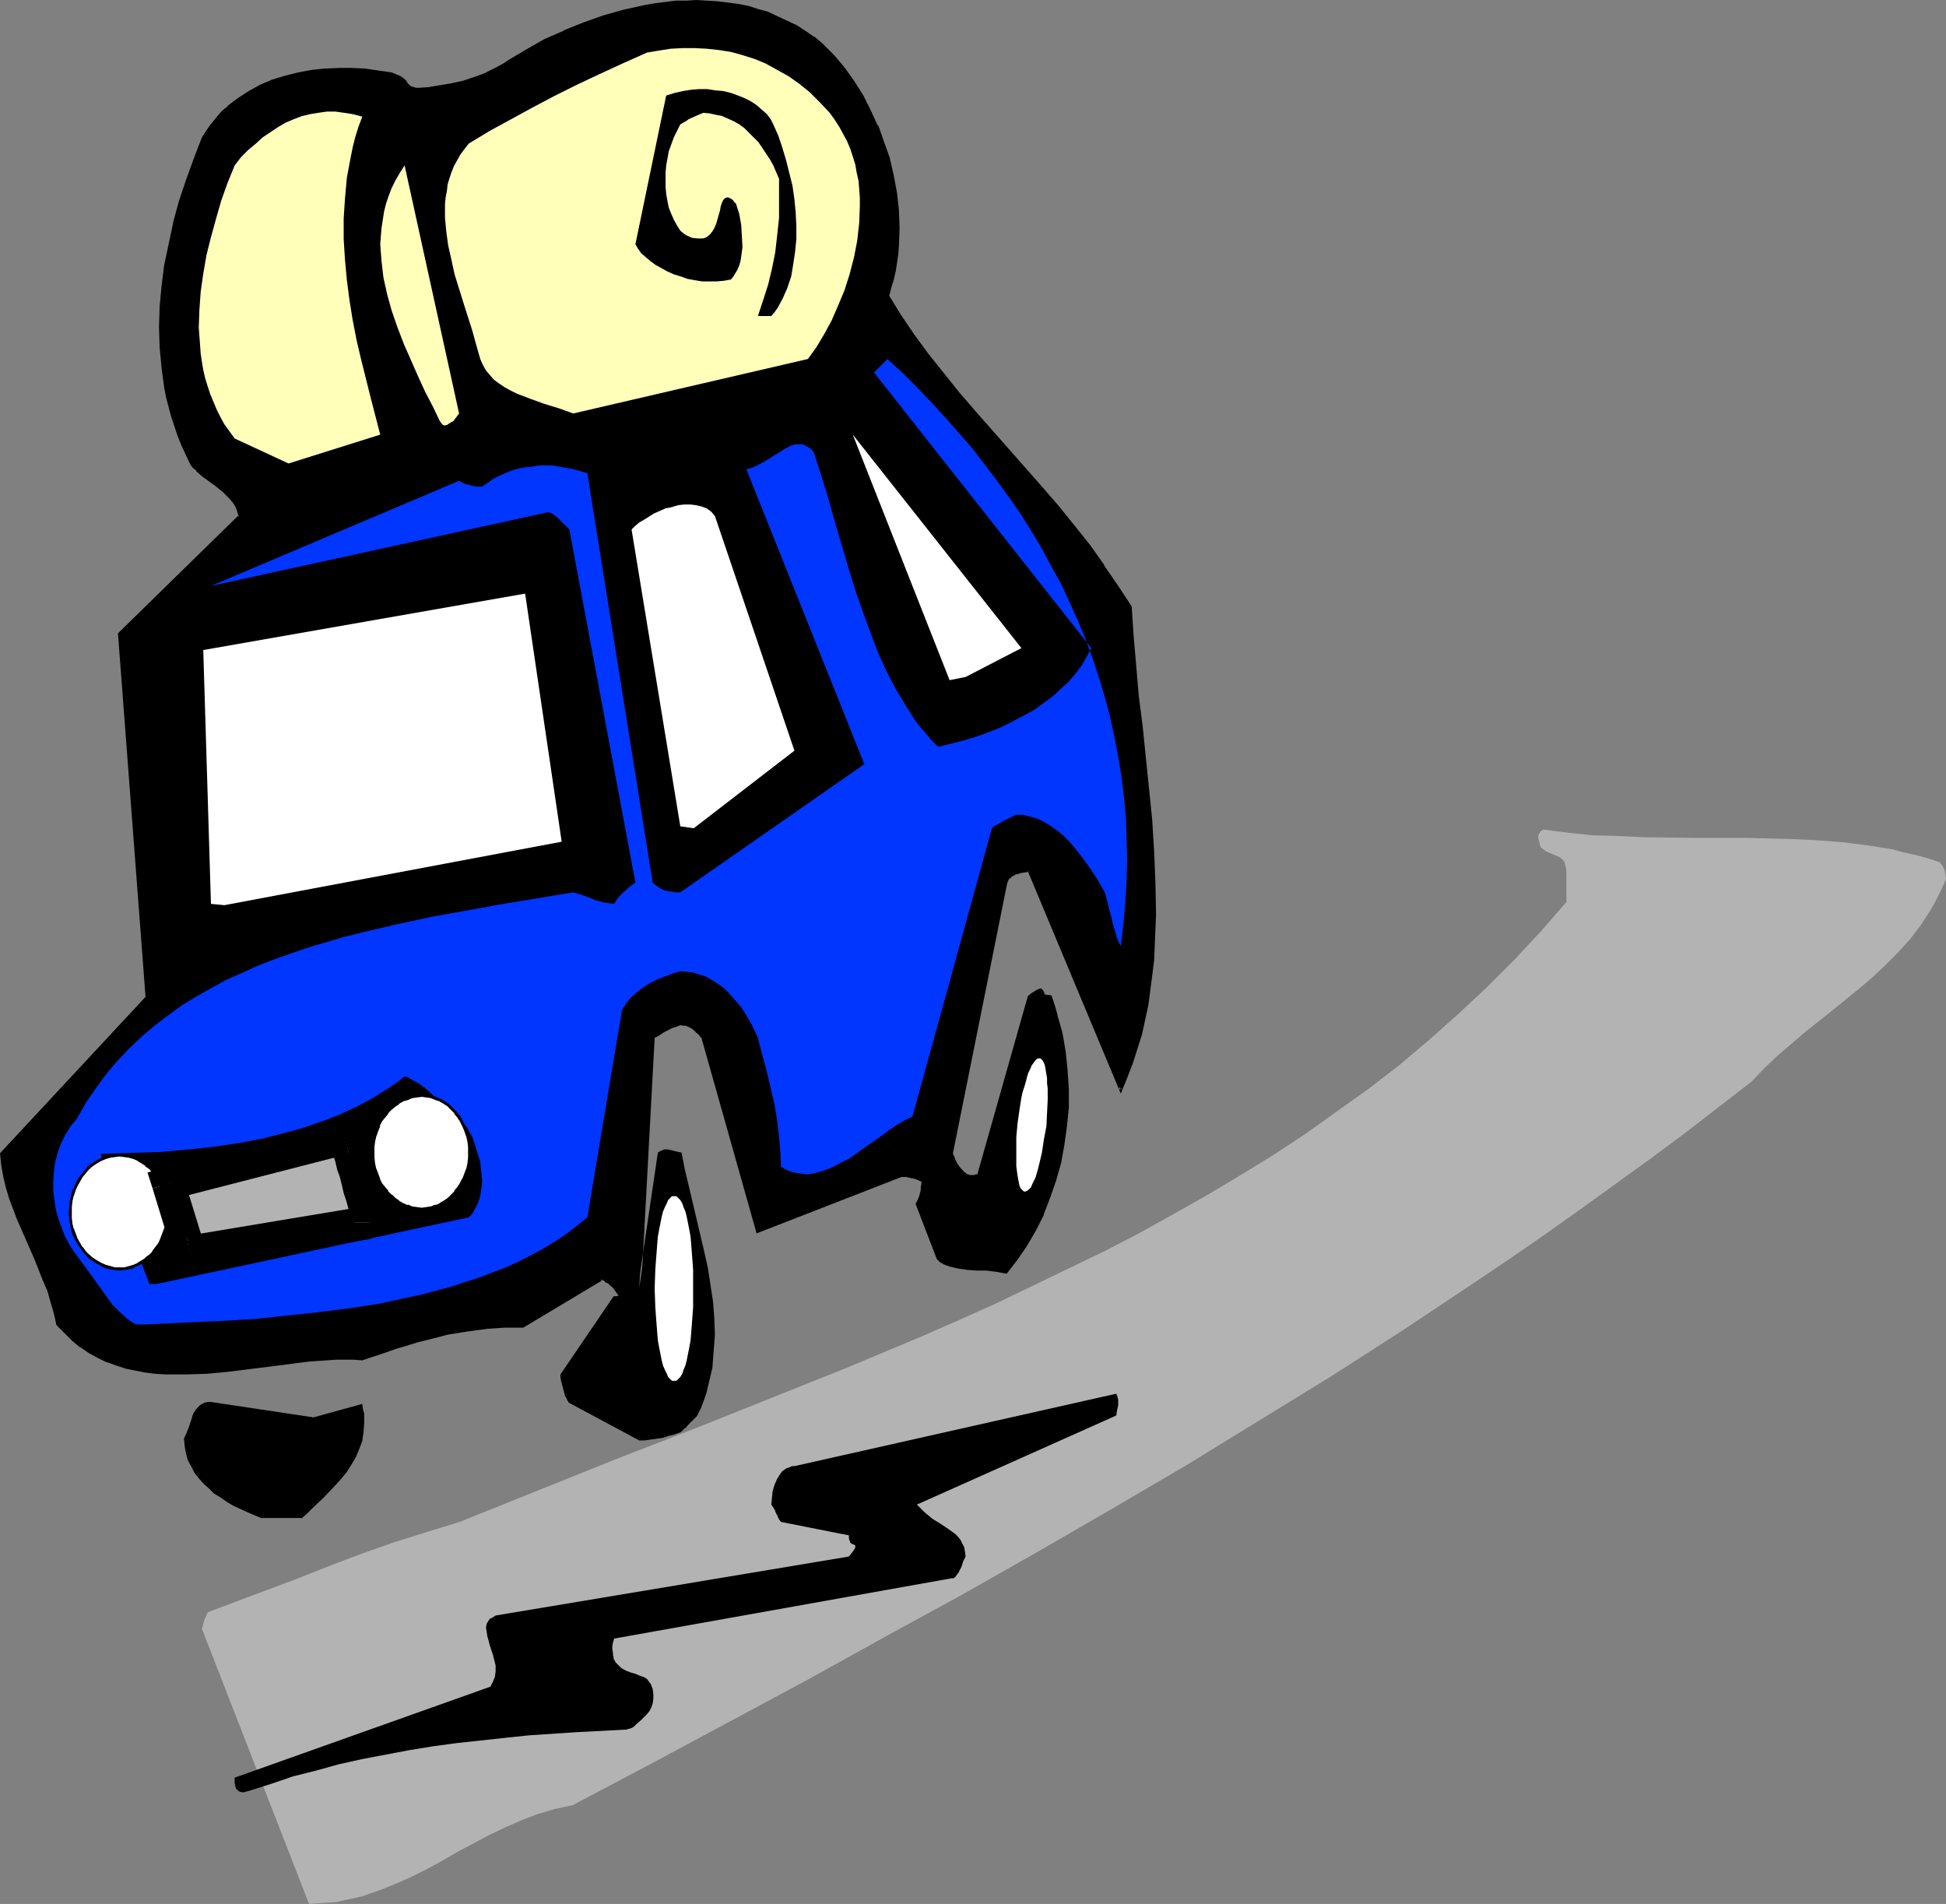 <?xml version="1.0" encoding="UTF-8" standalone="no"?>
<svg
   version="1.0"
   width="129.766mm"
   height="126.958mm"
   id="svg30"
   sodipodi:docname="Cartoon 007.wmf"
   xmlns:inkscape="http://www.inkscape.org/namespaces/inkscape"
   xmlns:sodipodi="http://sodipodi.sourceforge.net/DTD/sodipodi-0.dtd"
   xmlns="http://www.w3.org/2000/svg"
   xmlns:svg="http://www.w3.org/2000/svg">
  <rect width="100%" height="100%" fill="#808080" stroke="none"/>
  <sodipodi:namedview
     id="namedview30"
     pagecolor="#ffffff"
     bordercolor="#000000"
     borderopacity="0.25"
     inkscape:showpageshadow="2"
     inkscape:pageopacity="0.0"
     inkscape:pagecheckerboard="0"
     inkscape:deskcolor="#d1d1d1"
     inkscape:document-units="mm" />
  <defs
     id="defs1">
    <pattern
       id="WMFhbasepattern"
       patternUnits="userSpaceOnUse"
       width="6"
       height="6"
       x="0"
       y="0" />
  </defs>
  <path
     style="fill:#b3b3b3;fill-opacity:1;fill-rule:evenodd;stroke:none"
     d="m 490.455,221.503 -0.162,-1.131 -0.162,-0.969 -0.485,-1.131 -0.808,-0.969 -2.909,-0.969 -2.909,-0.808 -3.07,-0.646 -2.909,-0.808 -5.979,-0.969 -6.302,-0.808 -6.141,-0.485 -6.302,-0.323 -6.302,-0.162 -6.302,-0.162 h -12.766 l -12.766,-0.162 -6.464,-0.323 -6.302,-0.162 -6.141,-0.646 -6.302,-0.808 -0.485,0.323 -0.323,0.323 -0.323,0.485 -0.162,0.485 v 0.485 l 0.162,0.646 0.323,1.292 0.162,0.485 0.485,0.323 0.808,0.646 1.131,0.485 1.131,0.485 1.131,0.485 0.485,0.323 0.485,0.485 0.323,0.485 0.162,0.646 0.162,0.646 0.162,0.808 v 7.917 l -3.232,3.716 -3.232,3.716 -6.787,7.27 -6.949,6.947 -7.11,6.624 -7.272,6.463 -7.434,6.301 -7.757,5.978 -7.918,5.655 -7.918,5.655 -8.08,5.332 -8.403,5.17 -8.403,5.008 -8.565,4.847 -8.726,4.847 -8.726,4.524 -9.05,4.362 -9.05,4.362 -9.05,4.362 -9.373,4.201 -9.211,4.039 -18.907,7.917 -19.392,7.755 -19.392,7.755 -19.554,7.593 -19.715,7.917 -19.715,7.917 -8.403,2.585 -8.242,2.585 -8.242,2.908 -8.08,3.07 -7.757,3.07 -7.757,2.908 -7.757,2.908 -7.272,2.747 -0.162,0.323 -0.162,0.485 -0.485,0.969 -0.323,1.131 -0.323,1.292 26.987,69.31 2.262,-0.162 2.424,-0.162 2.262,-0.162 2.101,-0.485 2.262,-0.485 2.101,-0.485 4.202,-1.454 4.04,-1.616 4.04,-1.777 3.878,-1.939 3.878,-2.1 3.878,-2.262 7.918,-4.201 4.04,-1.939 4.04,-1.777 4.202,-1.616 4.363,-1.292 2.262,-0.485 2.262,-0.485 19.877,-10.502 19.877,-10.663 19.554,-10.502 19.23,-10.663 19.23,-10.502 19.069,-10.825 18.746,-10.825 18.746,-10.986 18.422,-11.309 18.422,-11.309 18.099,-11.633 17.938,-11.956 8.888,-5.978 8.888,-6.139 8.888,-6.301 8.726,-6.301 8.726,-6.301 8.726,-6.463 8.565,-6.624 8.565,-6.624 3.232,-3.393 3.232,-3.07 3.394,-2.908 3.394,-2.908 7.11,-5.655 6.949,-5.655 3.394,-2.908 3.232,-3.07 3.07,-3.07 2.909,-3.231 2.586,-3.393 2.424,-3.716 1.131,-1.939 0.97,-1.939 0.97,-1.939 z"
     id="path1" />
  <path
     style="fill:#000000;fill-opacity:1;fill-rule:evenodd;stroke:none"
     d="m 62.539,451.407 5.656,-1.777 5.656,-1.939 5.818,-1.454 5.818,-1.616 5.818,-1.292 5.979,-1.131 5.979,-1.131 5.979,-0.969 5.979,-0.808 5.979,-0.646 5.979,-0.646 6.141,-0.646 12.12,-0.808 12.443,-0.646 0.485,-0.162 0.646,-0.162 0.646,-0.323 0.646,-0.646 1.293,-1.131 1.454,-1.454 0.646,-0.808 0.485,-0.969 0.323,-0.969 0.162,-1.131 v -1.131 l -0.162,-1.292 -0.485,-1.292 -0.485,-0.646 -0.485,-0.646 -0.808,-0.485 -0.97,-0.323 -1.131,-0.485 -1.131,-0.323 -1.293,-0.485 -1.131,-0.646 -0.97,-0.969 -0.485,-0.485 -0.323,-0.646 -0.162,-0.162 v -0.485 l -0.162,-0.485 v -0.646 l -0.162,-0.808 v -0.808 l 0.162,-0.969 0.323,-0.969 85.001,-15.187 h 0.485 l 0.485,-0.323 0.323,-0.485 0.485,-0.646 0.323,-0.646 0.485,-0.969 0.323,-1.131 0.646,-1.293 -0.162,-1.131 -0.162,-1.131 -0.485,-0.969 -0.485,-0.969 -0.646,-0.808 -0.646,-0.646 -1.778,-1.293 -1.939,-1.292 -2.101,-1.292 -1.939,-1.616 -0.97,-0.969 -0.97,-0.969 50.258,-22.457 0.162,-1.131 0.323,-1.454 v -1.292 l -0.162,-0.808 -0.323,-0.808 -81.123,18.257 h -0.646 l -0.646,0.323 -0.646,0.162 -1.131,0.808 -0.485,0.646 -0.808,1.292 -0.646,1.454 -0.485,1.616 -0.162,1.616 -0.162,1.777 0.323,0.485 0.323,0.485 0.162,0.323 0.162,0.162 v 0.323 l 0.162,0.162 v 0.162 l 0.162,0.323 0.162,0.162 0.162,0.485 0.323,0.646 0.485,0.646 17.13,3.393 v 0.808 l 0.162,0.485 0.162,0.485 0.162,0.162 0.485,0.323 h 0.162 l 0.323,0.162 0.162,0.162 v 0.162 0.162 l -0.162,0.485 -0.323,0.485 -0.485,0.646 -0.646,0.808 -89.041,14.864 -0.485,0.323 -0.485,0.323 -0.485,0.162 -0.323,0.485 -0.485,0.808 -0.162,0.969 0.162,0.969 0.162,1.131 0.323,1.131 0.323,1.293 0.808,2.423 0.323,1.292 0.323,1.292 v 1.454 l -0.162,1.292 -0.485,1.292 -0.646,1.293 -64.478,22.942 v 1.292 l 0.162,0.808 0.162,0.646 0.485,0.485 0.485,0.323 0.97,0.162 0.485,-0.162 z"
     id="path2" />
  <path
     style="fill:#000000;fill-opacity:1;fill-rule:evenodd;stroke:none"
     d="m 65.771,382.581 h 10.342 l 1.293,-1.131 1.293,-1.292 2.909,-2.747 2.909,-3.07 1.454,-1.616 1.454,-1.777 1.131,-1.777 1.131,-1.939 0.808,-1.939 0.808,-2.1 0.323,-2.262 0.162,-2.262 v -2.423 l -0.323,-1.131 -0.162,-1.292 -12.282,3.393 -25.856,-3.878 h -0.808 l -0.808,0.162 -0.646,0.323 -0.485,0.323 -0.485,0.485 -0.485,0.485 -0.808,1.293 -0.485,1.616 -0.485,1.454 -0.646,1.616 -0.646,1.454 0.162,1.939 0.323,1.777 0.485,1.777 0.808,1.454 0.808,1.616 1.131,1.454 1.131,1.292 1.454,1.292 1.293,1.293 1.616,0.969 1.616,1.131 1.616,0.969 3.555,1.616 z"
     id="path3" />
  <path
     style="fill:#000000;fill-opacity:1;fill-rule:evenodd;stroke:none"
     d="m 161.115,362.547 h 1.293 1.131 l 2.262,-0.323 1.131,-0.323 1.293,-0.323 1.454,-0.485 1.778,-0.485 0.162,-0.162 0.323,-0.323 0.485,-0.323 0.485,-0.485 1.131,-1.131 1.293,-1.454 0.97,-1.939 0.808,-1.939 0.646,-2.1 0.485,-1.939 0.97,-4.201 0.323,-4.039 0.162,-4.201 v -4.201 l -0.485,-4.201 -0.485,-4.201 -0.808,-4.201 -0.808,-4.201 -1.939,-8.401 -1.939,-8.24 -0.97,-4.039 -0.808,-3.878 -0.485,-0.162 -0.808,-0.162 -1.293,-0.323 h -0.646 -0.808 l -0.646,0.162 -0.808,0.485 -4.848,33.767 3.394,-63.01 1.293,-0.808 1.454,-0.969 0.808,-0.485 1.131,-0.485 0.97,-0.323 1.293,-0.485 h 0.808 l 0.646,0.162 0.808,0.323 0.646,0.323 0.646,0.485 0.808,0.646 0.646,0.646 0.808,0.969 13.736,48.792 36.198,-14.218 h 0.646 l 0.485,0.162 0.646,0.162 0.808,0.162 0.97,0.162 0.808,0.323 0.97,0.485 v 0.808 0.808 l -0.162,0.808 -0.485,1.777 -0.323,0.808 -0.485,0.808 5.333,13.733 0.646,0.646 0.808,0.485 0.808,0.323 0.97,0.323 1.939,0.485 2.262,0.162 2.262,0.162 2.586,0.162 2.424,0.323 2.424,0.485 2.586,-3.393 2.424,-3.554 2.262,-3.878 1.939,-4.039 1.616,-4.039 1.454,-4.362 1.131,-4.362 0.97,-4.685 0.646,-4.524 0.323,-4.685 0.162,-4.685 -0.323,-4.685 -0.485,-4.685 -0.97,-4.685 -1.131,-4.685 -0.646,-2.262 -0.808,-2.262 h -0.646 l -0.485,-0.162 -0.323,-0.162 -0.323,-0.162 -0.162,-0.485 -0.162,-0.485 -0.162,-0.323 h -0.323 l -0.162,0.162 -0.485,0.162 -0.485,0.323 -0.646,0.485 -0.97,0.646 -12.605,44.914 -0.646,0.323 h -0.646 l -0.485,0.162 -0.646,-0.162 -0.97,-0.323 -0.808,-0.646 -0.808,-0.969 -0.646,-1.131 -0.808,-1.293 -0.485,-1.292 13.736,-68.341 0.162,-0.646 0.485,-0.646 0.485,-0.485 0.646,-0.323 0.808,-0.323 0.97,-0.323 1.131,-0.323 h 1.131 l 23.109,55.254 1.454,-3.393 1.293,-3.554 1.131,-3.554 0.97,-3.554 0.97,-3.716 0.646,-3.554 0.646,-3.878 0.485,-3.716 0.323,-3.716 0.323,-3.878 0.162,-3.878 v -3.877 -7.917 l -0.323,-7.917 -0.485,-7.917 -0.808,-7.917 -1.778,-15.672 -0.808,-7.755 -0.646,-7.593 -0.808,-7.432 -0.485,-7.27 -3.232,-5.17 -3.394,-5.17 -3.717,-5.008 -3.878,-5.008 -4.04,-4.847 -4.202,-4.847 -8.403,-9.532 -8.403,-9.532 -4.04,-4.847 -3.878,-4.847 -3.878,-4.847 -3.555,-4.847 -3.394,-5.008 -3.07,-5.008 0.646,-2.1 0.485,-2.1 0.646,-2.1 0.323,-2.1 0.323,-2.1 0.162,-2.1 0.162,-4.362 -0.323,-4.362 -0.485,-4.362 -0.646,-4.362 -1.131,-4.362 -1.293,-4.201 -1.454,-4.039 -1.778,-3.878 -2.101,-3.878 -2.262,-3.554 -2.424,-3.393 -2.586,-3.07 -2.747,-2.747 -2.262,-1.777 -2.101,-1.454 -2.424,-1.454 -2.262,-1.131 -2.424,-1.131 -2.424,-0.969 -2.424,-0.808 -2.424,-0.646 -2.586,-0.646 -2.586,-0.323 -2.424,-0.323 -2.586,-0.162 h -2.747 -2.586 l -2.586,0.162 -2.586,0.162 -2.586,0.323 -2.586,0.485 -5.171,1.131 -5.171,1.454 -5.01,1.777 -5.01,2.1 -4.686,2.1 -4.686,2.585 -4.363,2.585 -1.454,0.969 -1.454,0.808 -2.909,1.454 -2.909,1.131 -3.07,0.969 -2.909,0.808 -2.909,0.485 -2.747,0.323 -2.747,0.162 h -0.485 -0.485 l -0.808,-0.323 -0.485,-0.485 -0.485,-0.485 -0.646,-0.646 -0.646,-0.646 -0.485,-0.323 -0.646,-0.323 L 99.545,18.903 98.576,18.58 95.344,18.095 92.112,17.772 88.718,17.449 h -3.394 l -3.394,0.162 -3.394,0.485 -3.232,0.485 -3.232,0.808 -3.232,0.969 -3.07,1.293 -2.909,1.616 -2.747,1.777 -2.424,1.939 -1.293,1.131 -1.131,1.131 -2.101,2.585 -0.97,1.454 -0.97,1.454 -2.101,5.493 -1.939,5.332 -1.616,5.332 -1.616,5.332 -1.131,5.332 -0.97,5.332 -0.808,5.17 -0.485,5.332 -0.162,5.008 0.162,5.17 0.485,5.008 0.646,5.008 0.485,2.423 0.646,2.423 0.646,2.585 0.808,2.423 0.97,2.262 0.808,2.423 1.131,2.423 1.131,2.262 0.646,0.808 0.646,0.808 1.616,1.292 1.778,1.292 1.778,1.293 1.778,1.454 0.808,0.808 0.808,0.969 0.646,0.969 0.808,0.969 0.485,1.292 0.485,1.292 -30.542,29.728 6.949,91.445 -36.683,39.583 0.323,2.747 0.485,2.908 0.808,2.747 0.646,2.585 0.97,2.747 0.97,2.585 2.262,5.17 2.262,5.17 2.262,5.17 0.97,2.747 0.97,2.747 0.646,2.747 0.646,2.908 1.939,2.1 1.939,1.777 2.101,1.616 2.101,1.454 2.101,1.131 2.262,1.131 2.424,0.808 2.262,0.646 2.424,0.646 2.424,0.485 2.586,0.323 2.586,0.162 h 2.586 2.586 l 5.171,-0.162 5.171,-0.485 5.333,-0.646 5.171,-0.646 5.01,-0.808 5.01,-0.485 4.686,-0.485 h 2.262 2.262 2.262 l 2.101,0.162 2.747,-0.969 2.909,-0.969 2.747,-0.969 2.747,-0.808 2.747,-0.808 5.01,-1.454 2.586,-0.485 5.01,-0.969 4.686,-0.485 4.686,-0.323 h 4.686 l 19.554,-11.633 v -0.323 h 0.162 0.485 l 0.485,0.323 0.485,0.323 0.646,0.323 0.97,1.131 0.97,0.969 0.323,0.485 0.162,0.485 v 0.323 l -0.162,0.323 h -0.485 -0.646 l -13.251,19.549 v 0.646 l 0.162,0.646 0.485,1.939 0.646,1.777 0.323,0.969 0.323,0.808 z"
     id="path4" />
  <path
     style="fill:#000000;fill-opacity:1;fill-rule:evenodd;stroke:none"
     d="m 161.115,363.032 h 1.293 l 1.131,-0.162 2.262,-0.323 1.131,-0.162 h 0.162 l 1.293,-0.485 1.454,-0.323 1.778,-0.646 0.97,-0.969 v 0 l 0.485,-0.323 v -0.162 l 1.131,-1.131 1.454,-1.454 0.97,-1.939 v 0 l 0.808,-2.1 0.646,-1.939 0.485,-2.1 v 0 l 0.97,-4.039 0.323,-4.201 v 0 l 0.323,-4.201 -0.162,-4.201 v 0 l -0.323,-4.201 -0.646,-4.201 -0.646,-4.201 -0.97,-4.362 -1.939,-8.24 -1.939,-8.24 -0.97,-4.039 -0.808,-4.201 -0.808,-0.162 -0.646,-0.162 v 0 l -1.293,-0.323 -0.808,-0.162 h -0.808 l -0.808,0.323 -0.808,0.485 -5.01,33.928 0.808,0.162 3.394,-63.01 -0.323,0.162 1.293,-0.646 1.454,-0.969 1.939,-0.969 h -0.162 l 1.131,-0.323 1.293,-0.485 h -0.162 l 0.646,0.162 h 0.808 -0.162 l 0.808,0.323 v 0 l 0.646,0.323 0.646,0.485 v 0 l 0.646,0.646 v 0 l 0.808,0.646 h -0.162 l 0.808,0.808 -0.162,-0.162 13.898,49.277 36.522,-14.218 v 0 h 0.646 -0.162 0.646 l 0.646,0.162 0.808,0.162 v 0 l 0.808,0.162 0.808,0.323 v 0 l 0.97,0.485 -0.162,-0.323 v 0.808 0 l -0.162,0.808 v 0.808 l -0.485,1.777 v -0.162 l -0.323,0.969 v -0.162 l -0.485,0.969 5.333,13.894 0.808,0.808 0.808,0.485 0.808,0.323 v 0 l 0.97,0.323 v 0 l 2.101,0.485 2.262,0.323 v 0 l 2.262,0.162 h 2.586 -0.162 l 2.586,0.323 2.586,0.485 2.747,-3.554 v 0 l 2.424,-3.554 2.262,-3.877 1.939,-3.878 v -0.162 l 1.616,-4.201 1.454,-4.201 1.293,-4.524 v 0 l 0.808,-4.524 0.646,-4.685 v 0 l 0.485,-4.685 v -4.685 l -0.323,-4.685 v -0.162 l -0.485,-4.685 -0.808,-4.685 -1.293,-4.524 v -0.162 l -0.646,-2.262 -0.808,-2.423 -0.808,-0.162 h -0.485 v 0 l -0.323,-0.162 v 0.162 l -0.162,-0.323 v 0 l -0.162,-0.485 v 0.162 l -0.162,-0.485 -0.485,-0.485 h -0.323 l -0.323,0.162 v 0 l -0.485,0.162 -0.485,0.323 v 0 l -0.808,0.485 v 0 l -0.97,0.808 -12.766,45.076 0.323,-0.323 -0.646,0.162 v 0 l -0.485,0.162 h -0.646 0.162 -0.485 v 0 l -0.97,-0.323 h 0.162 l -0.97,-0.646 h 0.162 l -0.808,-0.808 v 0 l -0.808,-1.131 -0.646,-1.292 0.162,0.162 -0.646,-1.454 v 0.162 l 13.736,-68.341 v 0 l 0.323,-0.485 h -0.162 l 0.323,-0.485 v 0 l 0.646,-0.485 h -0.162 l 0.646,-0.323 0.808,-0.485 v 0.162 l 0.97,-0.323 h -0.162 l 1.131,-0.162 v 0 l 1.131,-0.162 -0.323,-0.162 23.432,56.062 1.778,-4.362 1.293,-3.393 1.131,-3.554 1.131,-3.554 v 0 l 0.808,-3.716 0.808,-3.716 0.485,-3.716 0.485,-3.716 0.485,-3.878 v 0 l 0.162,-3.878 0.162,-3.878 0.162,-3.877 -0.162,-7.917 -0.323,-7.917 -0.485,-7.917 v 0 l -0.808,-7.917 -1.616,-15.833 -0.97,-7.593 -0.646,-7.593 -0.646,-7.432 v 0 l -0.485,-7.432 -3.394,-5.17 -3.555,-5.17 v -0.162 l -3.555,-5.008 -3.878,-4.847 -4.04,-5.008 -4.202,-4.847 v 0 l -8.403,-9.532 v 0 l -8.403,-9.532 -4.04,-4.685 -3.878,-4.847 -3.878,-4.847 -3.555,-4.847 v 0 l -3.394,-5.008 -3.07,-5.008 0.162,0.162 0.485,-1.939 0.646,-2.1 v 0 l 0.485,-2.1 0.323,-2.1 0.323,-2.262 0.162,-2.1 v 0 l 0.162,-4.362 -0.162,-4.362 v -0.162 l -0.485,-4.362 -0.808,-4.362 -0.97,-4.201 v -0.162 l -1.454,-4.039 -1.454,-4.201 h -0.162 l -1.778,-3.878 v 0 l -1.939,-3.878 -2.262,-3.554 -2.424,-3.393 -0.646,0.485 v -0.162 l 2.424,3.393 2.262,3.554 2.101,3.878 v 0 l 1.778,3.878 h -0.162 l 1.616,4.039 1.293,4.201 v 0 l 1.131,4.201 0.646,4.362 0.485,4.362 v 0 l 0.162,4.362 v 4.362 -0.162 l -0.323,2.262 -0.162,2.1 -0.485,2.1 -0.485,2.1 v -0.162 l -0.485,2.1 -0.646,2.262 3.07,5.17 3.394,5.008 v 0.162 l 3.555,4.847 3.878,4.847 3.878,4.847 4.04,4.685 8.403,9.532 h 0.162 l 8.403,9.532 h -0.162 l 4.202,4.847 4.04,5.008 3.878,4.847 3.717,5.008 v 0 l 3.394,5.17 3.232,5.17 v -0.162 l 0.485,7.27 v 0 l 0.646,7.432 0.808,7.593 0.808,7.755 1.778,15.672 0.646,7.917 v 0 l 0.646,7.917 0.323,7.917 v 7.917 3.877 l -0.162,3.878 -0.323,3.878 v -0.162 l -0.323,3.877 -0.485,3.716 -0.646,3.716 -0.808,3.716 -0.808,3.716 v -0.162 l -0.97,3.716 -1.293,3.554 -1.293,3.393 -1.454,3.393 h 0.808 l -23.109,-55.416 h -1.454 -0.162 l -1.131,0.162 v 0 l -0.97,0.323 v 0.162 l -0.808,0.323 -0.646,0.485 h -0.162 l -0.485,0.485 -0.485,0.646 -0.323,0.646 -13.574,68.503 0.485,1.454 v 0 l 0.808,1.292 0.646,1.131 v 0.162 l 0.808,0.808 0.97,0.808 1.131,0.485 h 0.646 0.485 l 0.646,-0.162 v 0 l 0.808,-0.323 12.928,-45.076 -0.162,0.162 0.808,-0.646 v 0 l 0.646,-0.485 h 0.162 l 0.485,-0.323 h -0.162 l 0.485,-0.162 h -0.162 0.323 -0.162 0.323 l -0.323,-0.162 0.323,0.162 h -0.162 l 0.162,0.323 0.162,0.646 0.485,0.323 0.323,0.162 h 0.162 l 0.485,0.162 h 0.646 l -0.323,-0.162 0.808,2.262 0.646,2.262 v 0 l 1.131,4.524 0.808,4.685 0.646,4.685 v 0 l 0.162,4.685 v 4.685 l -0.323,4.685 v 0 l -0.646,4.524 -0.97,4.524 v 0 l -1.131,4.362 -1.454,4.362 -1.616,4.201 v -0.162 l -1.939,4.039 -2.262,3.878 -2.424,3.554 v -0.162 l -2.586,3.393 0.323,-0.162 -2.424,-0.485 -2.424,-0.162 v 0 l -2.586,-0.162 -2.262,-0.162 v 0 l -2.101,-0.323 -2.101,-0.323 h 0.162 l -0.97,-0.323 v 0 l -0.808,-0.323 -0.808,-0.485 h 0.162 l -0.646,-0.485 v 0 l -5.333,-13.571 v 0.162 l 0.485,-0.808 v 0 l 0.485,-0.808 v -0.162 l 0.323,-1.777 0.162,-0.808 v -0.646 -0.162 -0.969 l -1.131,-0.646 v 0 l -0.97,-0.323 -0.808,-0.323 v 0 l -0.808,-0.162 h -0.646 l -0.646,-0.162 v 0 h -0.808 l -36.198,14.218 0.485,0.162 -13.736,-48.954 -0.808,-0.808 v 0 l -0.808,-0.646 v -0.162 l -0.646,-0.646 v 0 l -0.808,-0.485 -0.646,-0.323 h -0.162 l -0.646,-0.323 -0.808,-0.162 h -0.808 l -1.293,0.323 -1.131,0.485 h -0.162 l -1.778,0.969 -1.454,0.969 -1.454,0.808 -3.394,63.333 h 0.808 l 4.848,-33.767 -0.162,0.162 0.646,-0.323 v 0 l 0.646,-0.162 h -0.162 0.808 -0.162 0.808 v 0 l 1.293,0.485 v 0 h 0.646 l 0.646,0.162 -0.323,-0.323 0.808,4.039 0.808,4.039 1.939,8.078 2.101,8.401 0.808,4.201 0.808,4.362 0.485,4.039 0.323,4.362 v -0.162 l 0.162,4.201 -0.162,4.201 v 0 l -0.485,4.039 -0.808,4.039 v 0 l -0.646,1.939 -0.646,2.1 -0.808,1.939 h 0.162 l -0.97,1.939 v 0 l -1.293,1.292 -1.131,1.131 v 0 l -0.485,0.485 v 0 l -0.97,0.969 0.162,-0.162 -1.616,0.485 -1.616,0.485 -1.293,0.323 v 0 l -1.131,0.323 -2.101,0.162 -1.131,0.162 v 0 h -1.293 l 0.323,0.162 z"
     id="path5" />
  <path
     style="fill:#000000;fill-opacity:1;fill-rule:evenodd;stroke:none"
     d="m 212.827,16.964 v 0 l -2.586,-3.07 v 0 l -2.909,-2.908 v 0 l -2.101,-1.777 h -0.162 l -2.101,-1.454 -2.262,-1.454 -2.424,-1.131 -2.424,-1.131 v 0 l -2.424,-1.131 -2.424,-0.646 -2.424,-0.808 h -0.162 l -2.424,-0.485 -2.586,-0.323 -2.586,-0.323 v 0 L 178.245,0.162 175.497,0 172.912,0.162 h -2.586 v 0 l -2.586,0.323 -2.586,0.323 -2.747,0.485 -5.171,1.131 v 0 l -5.171,1.454 -5.01,1.777 -4.848,1.939 -0.162,0.162 -4.848,2.1 -4.525,2.585 -4.363,2.585 -1.454,0.969 -1.454,0.808 -2.909,1.454 h 0.162 l -3.07,1.131 -2.909,0.969 v 0 l -2.909,0.646 -2.909,0.485 -2.909,0.485 -2.586,0.162 v 0 h -0.485 v 0 l -0.485,-0.162 v 0 l -0.646,-0.162 0.162,0.162 -0.646,-0.485 -0.485,-0.485 v 0 l -0.485,-0.808 -0.808,-0.646 v 0 l -0.485,-0.323 -0.646,-0.323 h -0.162 l -0.646,-0.323 v 0 l -0.808,-0.323 -3.394,-0.485 -3.232,-0.485 v 0 L 88.718,17.126 h -3.394 l -3.394,0.162 h -0.162 l -3.232,0.323 -3.394,0.646 -3.232,0.808 v 0 l -3.232,0.969 -3.07,1.293 v 0 l -2.909,1.616 -2.747,1.777 v 0 l -2.586,1.939 v 0.162 l -1.293,0.969 -1.131,1.293 v 0 l -2.101,2.585 v 0 l -0.97,1.454 -0.97,1.454 -2.101,5.493 -1.939,5.332 -1.778,5.332 -1.454,5.332 v 0.162 l -1.131,5.332 -1.131,5.332 -0.646,5.17 -0.485,5.17 v 0.162 l -0.162,5.008 0.162,5.17 v 0 l 0.485,5.17 0.646,4.847 0.485,2.585 0.646,2.423 v 0 l 0.646,2.423 0.808,2.423 0.808,2.423 0.97,2.423 v 0 l 1.131,2.423 v 0 l 1.131,2.423 0.646,0.808 v 0 l 0.808,0.646 v 0.162 l 1.454,1.293 v 0 l 1.778,1.292 v 0 l 1.778,1.292 1.778,1.454 v 0 l 0.808,0.808 v 0 l 0.808,0.808 0.808,0.969 v 0 l 0.646,0.969 v 0 l 0.485,1.292 v 0 l 0.323,1.293 0.162,-0.485 -30.542,29.889 6.949,91.606 0.162,-0.162 L 0,290.652 l 0.323,3.07 0.485,2.747 0.646,2.747 v 0 l 0.808,2.747 0.97,2.585 0.97,2.585 2.262,5.17 v 0 l 2.262,5.17 v 0 l 2.101,5.332 1.131,2.585 0.808,2.908 0.808,2.747 v 0 l 0.646,2.908 2.101,2.1 1.939,1.939 v 0 l 1.939,1.616 h 0.162 l 2.101,1.454 2.101,1.131 2.262,1.131 h 0.162 l 2.262,0.808 2.424,0.808 v 0 l 2.424,0.485 2.424,0.485 2.586,0.323 v 0 l 2.586,0.162 h 2.586 2.586 l 5.171,-0.162 v 0 l 5.333,-0.485 5.171,-0.646 5.171,-0.646 5.01,-0.646 5.01,-0.646 v 0 l 4.686,-0.323 2.262,-0.162 h 2.262 2.262 -0.162 l 2.262,0.162 2.909,-0.969 2.909,-0.969 2.747,-0.969 2.747,-0.808 2.586,-0.808 5.171,-1.292 v 0 l 2.424,-0.646 5.01,-0.808 4.848,-0.646 h -0.162 l 4.686,-0.323 h 4.686 l 19.715,-11.794 0.162,-0.485 -0.323,0.323 h 0.323 -0.162 0.323 v 0 l 0.485,0.162 h -0.162 l 0.485,0.485 h 0.162 l 0.646,0.323 h -0.162 l 1.131,0.969 v 0 l 0.808,1.131 v 0 l 0.323,0.485 v -0.162 l 0.162,0.485 v -0.162 0.323 l 0.162,-0.323 -0.323,0.323 0.162,-0.162 -0.323,0.162 v 0 h -0.808 l -13.413,19.711 v 0.808 l 0.162,0.808 0.485,1.777 v 0 l 0.485,1.939 0.485,0.808 v 0.162 l 0.485,0.808 17.776,9.532 0.323,-0.646 -17.776,-9.371 0.162,0.162 -0.323,-0.808 v 0 l -0.323,-0.808 -0.646,-1.939 v 0 l -0.323,-1.777 -0.162,-0.808 -0.162,-0.646 v 0.323 l 13.251,-19.549 -0.485,0.162 h 0.808 0.485 l 0.485,-0.323 0.162,-0.646 -0.323,-0.485 v -0.162 l -0.323,-0.485 v 0 l -0.97,-1.131 v 0 l -1.131,-0.969 v 0 l -0.646,-0.485 v 0 l -0.485,-0.323 -0.485,-0.323 -0.646,-0.162 -0.485,0.162 -0.162,0.485 0.162,-0.162 -19.554,11.633 h 0.323 -4.686 l -4.686,0.162 v 0 l -4.848,0.646 -4.848,0.969 -2.586,0.485 v 0 l -5.171,1.293 -2.747,0.808 -2.747,0.969 -2.747,0.808 -2.747,0.969 -2.909,1.131 h 0.162 l -2.101,-0.162 v 0 l -2.262,-0.162 h -2.262 l -2.262,0.162 -4.686,0.323 h -0.162 l -4.848,0.646 -5.171,0.646 -5.171,0.808 -5.171,0.646 -5.171,0.485 v 0 l -5.171,0.162 H 44.278 41.693 l -2.586,-0.323 v 0 l -2.424,-0.323 -2.424,-0.323 -2.424,-0.646 v 0 l -2.262,-0.646 -2.424,-0.969 0.162,0.162 -2.262,-1.131 -2.262,-1.131 -2.101,-1.454 v 0 l -1.939,-1.616 v 0.162 l -1.939,-1.939 -1.939,-1.939 0.162,0.162 -0.646,-2.908 v -0.162 l -0.808,-2.747 -0.97,-2.747 -0.97,-2.747 -2.101,-5.17 H 9.373 l -2.262,-5.17 v 0 l -2.101,-5.17 -1.131,-2.585 -0.808,-2.585 -0.808,-2.747 v 0 l -0.646,-2.585 -0.485,-2.908 -0.323,-2.908 -0.162,0.323 36.845,-39.583 -6.949,-91.606 -0.162,0.323 30.542,-29.889 -0.485,-1.616 v 0 l -0.485,-1.293 v 0 l -0.808,-0.969 v -0.162 l -0.646,-0.969 -0.808,-0.969 v 0 l -0.97,-0.646 V 123.434 l -1.778,-1.454 -1.778,-1.292 v 0 l -1.778,-1.292 v 0 l -1.454,-1.293 v 0 l -0.808,-0.646 h 0.162 l -0.646,-0.808 v 0 l -1.131,-2.262 v 0 l -1.131,-2.423 h 0.162 l -0.97,-2.262 -0.808,-2.423 -0.808,-2.423 -0.646,-2.423 v 0 l -0.646,-2.423 -0.485,-2.423 -0.808,-5.008 -0.485,-5.17 v 0.162 l -0.162,-5.17 0.162,-5.008 v 0 l 0.485,-5.17 0.808,-5.332 0.97,-5.17 1.293,-5.332 v 0 l 1.454,-5.332 1.778,-5.332 1.778,-5.493 2.101,-5.332 v 0 l 0.97,-1.454 0.97,-1.454 v 0.162 l 2.101,-2.585 h -0.162 l 1.131,-1.131 1.293,-1.131 v 0 l 2.586,-1.939 h -0.162 l 2.747,-1.939 2.909,-1.454 v 0 l 3.07,-1.131 3.07,-1.131 v 0 l 3.232,-0.808 3.394,-0.485 3.232,-0.323 v 0 l 3.394,-0.323 H 88.718 l 3.394,0.323 h -0.162 l 3.394,0.323 3.232,0.646 h -0.162 l 0.97,0.323 v -0.162 l 0.646,0.323 v 0 l 0.485,0.323 0.485,0.323 v 0 l 0.808,0.646 -0.162,-0.162 0.646,0.808 v 0 l 0.485,0.485 0.646,0.485 0.808,0.323 v 0 l 0.485,0.162 h 0.646 0.162 l 2.586,-0.323 2.909,-0.323 2.909,-0.485 2.909,-0.646 v 0 l 3.07,-0.969 2.909,-1.293 v 0 l 2.909,-1.454 1.454,-0.808 1.454,-1.131 4.363,-2.585 4.686,-2.423 4.686,-2.1 v 0 l 4.848,-2.1 5.171,-1.777 5.171,-1.454 h -0.162 l 5.171,-1.131 2.747,-0.323 2.586,-0.485 2.586,-0.162 h -0.162 l 2.586,-0.162 h 2.586 2.747 l 2.586,0.162 h -0.162 l 2.586,0.323 2.586,0.323 2.586,0.646 h -0.162 l 2.424,0.646 2.586,0.808 2.262,0.969 v 0 l 2.424,1.131 2.262,1.131 2.262,1.454 2.262,1.454 v 0 l 2.101,1.777 V 11.471 l 2.909,2.908 h -0.162 l 2.586,3.07 z"
     id="path6" />
  <path
     style="fill:#0036ff;fill-opacity:1;fill-rule:evenodd;stroke:none"
     d="m 37.006,333.789 6.626,-0.323 6.949,-0.323 7.11,-0.323 7.434,-0.485 7.434,-0.808 7.595,-0.808 7.595,-0.969 7.595,-1.131 7.434,-1.616 3.717,-0.808 7.272,-1.939 3.394,-1.131 3.555,-1.131 3.394,-1.293 3.394,-1.292 3.232,-1.454 3.07,-1.616 3.07,-1.616 2.909,-1.777 2.909,-1.939 2.747,-2.1 2.586,-2.1 8.726,-52.185 0.97,-1.616 1.131,-1.454 1.454,-1.293 1.616,-1.292 1.778,-1.131 2.262,-1.131 1.293,-0.485 1.293,-0.485 1.293,-0.485 1.616,-0.485 1.616,0.162 1.616,0.162 1.454,0.485 1.616,0.485 1.454,0.808 1.293,0.808 1.454,0.969 1.293,1.131 1.131,1.293 1.131,1.292 1.131,1.292 0.97,1.454 0.97,1.616 0.808,1.454 0.808,1.616 0.808,1.777 1.131,4.362 1.131,4.201 0.97,4.201 0.97,4.039 0.646,4.039 0.485,4.039 0.323,3.877 0.162,3.716 1.131,0.646 0.97,0.485 1.131,0.323 1.131,0.162 0.97,0.162 1.131,0.162 2.101,-0.323 2.262,-0.646 2.101,-0.808 2.101,-1.131 2.262,-1.131 4.04,-2.908 4.202,-2.908 1.939,-1.454 1.939,-1.292 1.939,-1.131 1.778,-0.808 20.038,-72.703 0.323,-0.323 0.485,-0.323 0.646,-0.323 0.808,-0.485 0.808,-0.485 0.97,-0.485 0.97,-0.485 0.97,-0.485 h 1.939 l 1.778,0.485 1.778,0.485 1.616,0.808 1.616,0.969 1.616,1.131 1.454,1.131 1.454,1.454 1.293,1.454 1.293,1.616 2.424,3.231 2.262,3.393 1.939,3.393 0.323,1.131 0.323,1.131 0.485,2.1 0.485,1.616 0.323,1.616 0.808,2.747 0.485,1.616 0.808,1.616 0.646,-5.493 0.485,-5.493 0.323,-5.332 0.162,-5.493 -0.162,-5.332 -0.162,-5.17 -0.485,-5.17 -0.646,-5.332 -0.808,-5.008 -0.97,-5.008 -1.131,-5.17 -1.293,-4.847 -1.454,-4.847 -1.616,-4.847 -1.778,-4.847 -1.939,-4.685 -2.101,-4.685 -2.101,-4.524 -2.424,-4.362 -2.424,-4.524 -2.586,-4.362 -2.747,-4.362 -2.909,-4.201 -3.07,-4.201 -3.07,-4.039 -3.07,-4.039 -3.394,-3.878 -3.394,-3.878 -3.555,-3.878 -3.555,-3.716 -3.717,-3.716 -3.878,-3.554 -0.97,0.969 -0.808,0.808 -0.808,0.808 -0.808,0.808 54.782,69.472 -1.131,2.1 -1.293,2.262 -1.454,1.939 -1.778,2.1 -1.939,1.777 -2.101,1.939 -2.424,1.777 -2.424,1.777 -2.747,1.454 -2.747,1.454 -2.909,1.454 -2.909,1.131 -3.07,1.131 -3.232,0.969 -3.232,0.808 -3.232,0.808 -1.616,-1.616 -1.454,-1.777 -1.454,-1.616 -1.454,-1.939 -2.424,-3.878 -2.424,-4.039 -2.262,-4.362 -2.101,-4.685 -1.778,-4.685 -1.778,-4.847 -1.778,-5.008 -1.616,-5.17 -3.07,-10.34 -2.909,-10.178 -1.616,-5.17 -1.616,-5.008 -0.97,-0.969 -0.808,-0.485 -0.97,-0.485 h -0.97 -0.97 l -0.97,0.323 -0.97,0.485 -1.131,0.646 -2.101,1.292 -2.262,1.454 -2.424,1.292 -1.131,0.485 -1.293,0.323 29.734,74.319 -46.379,32.313 h -1.131 l -0.97,-0.162 -0.97,-0.162 -0.808,-0.162 -0.808,-0.323 -0.808,-0.485 -0.646,-0.485 -0.808,-0.646 -16.483,-103.239 -1.778,-0.485 -1.616,-0.485 -1.778,-0.323 -1.778,-0.323 -1.778,-0.323 h -1.778 -1.778 l -1.616,0.323 -1.778,0.162 -1.778,0.323 -1.616,0.485 -1.616,0.646 -1.454,0.646 -1.616,0.808 -1.293,0.969 -1.454,0.969 h -0.808 -0.646 l -0.808,-0.162 -1.939,-0.485 -0.808,-0.323 -0.808,-0.485 -62.539,26.496 85.001,-18.58 0.485,0.162 0.485,0.162 0.646,0.485 0.808,0.646 2.909,2.908 16.645,89.021 -0.323,0.162 -0.646,0.485 -0.646,0.485 -0.646,0.646 -0.808,0.646 -0.808,0.808 -0.808,0.969 -0.646,1.131 -1.293,-0.162 -1.131,-0.162 -2.424,-0.646 -1.131,-0.485 -1.293,-0.485 -1.454,-0.485 -1.616,-0.485 -8.726,1.454 -8.888,1.454 -8.888,1.616 -9.05,1.616 -9.05,1.939 -8.888,2.1 -4.525,1.131 -4.363,1.292 -4.363,1.292 -4.202,1.454 -4.202,1.454 -4.202,1.616 -3.878,1.777 -4.04,1.777 -3.878,2.1 -3.717,2.1 -3.717,2.262 -3.555,2.585 -3.394,2.585 -3.232,2.747 -3.07,2.908 -3.07,3.231 -2.747,3.231 -2.586,3.554 -2.586,3.716 -2.262,4.039 -1.616,1.939 -1.293,2.1 -1.131,2.262 -0.808,2.262 -0.646,2.423 -0.323,2.423 -0.162,2.423 v 2.423 l 0.323,2.423 0.323,2.262 0.646,2.262 0.808,2.262 0.808,2.1 1.131,2.1 1.131,1.777 1.293,1.777 1.778,2.423 1.778,2.423 1.616,2.262 1.616,2.262 1.616,2.262 1.778,1.777 1.939,1.777 1.131,0.808 1.131,0.646 z"
     id="path7" />
  <path
     style="fill:#000000;fill-opacity:1;fill-rule:evenodd;stroke:none"
     d="m 39.43,323.61 78.699,-16.803 0.97,-0.969 0.646,-1.292 0.646,-1.131 0.485,-1.454 0.323,-1.454 0.162,-1.454 0.162,-1.454 -0.162,-1.616 -0.162,-1.616 -0.162,-1.616 -0.485,-1.454 -0.485,-1.616 -0.485,-1.454 -0.485,-1.616 -0.808,-1.292 -0.646,-1.293 -2.424,-2.262 -2.262,-2.1 -1.939,-1.939 -0.97,-0.808 -0.97,-0.969 -1.778,-1.616 -1.778,-1.292 -1.778,-0.969 -0.808,-0.485 -0.97,-0.323 -1.778,1.454 -1.939,1.292 -4.04,2.585 -4.202,2.262 -4.525,2.1 -4.686,1.777 -4.686,1.616 -4.848,1.292 -5.01,1.292 -5.01,0.969 -5.171,0.808 -5.171,0.646 -5.171,0.485 -5.171,0.485 -5.171,0.162 -5.01,0.162 -5.01,0.162 12.282,32.797 z"
     id="path8" />
  <path
     style="fill:#ffffff;fill-opacity:1;fill-rule:evenodd;stroke:none"
     d="m 37.006,313.755 0.646,-3.393 -0.323,-0.323 -0.323,-0.323 -0.162,-0.323 -0.323,-0.646 -0.162,-1.131 -0.323,-1.292 -0.485,-1.454 -0.808,-1.293 -0.485,-0.646 -0.485,-0.485 -0.808,-0.485 -0.808,-0.485 2.101,12.279 z"
     id="path9" />
  <path
     style="fill:#ffffff;fill-opacity:1;fill-rule:evenodd;stroke:none"
     d="m 53.166,311.816 41.531,-8.886 z"
     id="path10" />
  <path
     style="fill:#ffffff;fill-opacity:1;fill-rule:evenodd;stroke:none"
     d="m 112.312,299.537 1.939,-1.939 -5.333,-13.571 -0.808,-0.162 -0.646,-0.162 h -0.646 l -0.97,0.323 -0.323,0.162 -0.485,0.646 -0.323,0.808 -0.162,0.969 0.162,1.292 0.323,1.292 0.323,1.293 1.131,2.908 0.485,1.292 0.646,1.454 0.485,1.293 0.323,0.485 0.162,0.646 0.323,0.969 z"
     id="path11" />
  <path
     style="fill:#ffffff;fill-opacity:1;fill-rule:evenodd;stroke:none"
     d="m 46.379,297.599 42.986,-5.332 0.646,-0.646 0.323,-0.485 0.323,-0.646 0.162,-0.485 -0.162,-0.646 -0.323,-0.646 -0.323,-0.646 -0.646,-0.646 z"
     id="path12" />
  <path
     style="fill:#ffffff;fill-opacity:1;fill-rule:evenodd;stroke:none"
     d="m 56.56,228.127 85.002,-15.995 -9.211,-62.525 -81.123,14.218 1.939,63.979 z"
     id="path13" />
  <path
     style="fill:#ffffff;fill-opacity:1;fill-rule:evenodd;stroke:none"
     d="m 174.851,208.739 25.371,-19.549 -20.038,-59.132 -0.97,-1.131 -1.131,-0.808 -1.293,-0.485 -1.454,-0.323 -1.293,-0.162 h -1.616 l -1.454,0.162 -1.616,0.485 -1.616,0.323 -2.909,1.292 -1.293,0.808 -1.293,0.808 -1.131,0.646 -1.131,0.969 -0.808,0.808 12.282,74.804 z"
     id="path14" />
  <path
     style="fill:#ffffff;fill-opacity:1;fill-rule:evenodd;stroke:none"
     d="m 243.369,170.61 14.059,-7.27 -42.501,-53.8 24.402,61.879 z"
     id="path15" />
  <path
     style="fill:#ffffba;fill-opacity:1;fill-rule:evenodd;stroke:none"
     d="m 72.72,116.81 23.109,-7.27 -2.424,-9.371 -2.424,-9.694 -1.131,-4.847 -0.97,-5.008 -0.808,-5.008 -0.646,-5.008 -0.485,-5.17 -0.323,-5.17 v -5.17 l 0.323,-5.008 0.485,-5.332 0.97,-5.17 0.485,-2.423 0.646,-2.585 0.808,-2.585 0.97,-2.585 -2.424,-0.646 -2.101,-0.323 -2.262,-0.323 h -2.101 l -2.262,0.323 -1.939,0.323 -2.101,0.485 -2.101,0.808 -1.939,0.808 -1.939,1.131 -1.939,1.293 -1.939,1.293 -1.778,1.616 -1.939,1.616 -1.778,1.777 -1.616,2.1 -1.778,4.362 -1.616,4.524 -1.293,4.524 -1.293,4.685 -1.131,4.524 -0.808,4.685 -0.646,4.524 -0.323,4.524 -0.162,4.524 0.323,4.362 0.162,2.262 0.323,2.1 0.323,1.939 0.485,2.1 0.646,2.1 0.646,1.939 0.808,1.939 0.808,1.939 0.97,1.939 0.97,1.777 1.293,1.777 1.293,1.777 z"
     id="path16" />
  <path
     style="fill:#ffffba;fill-opacity:1;fill-rule:evenodd;stroke:none"
     d="m 114.251,106.147 1.454,-1.939 -13.736,-62.525 -1.131,1.777 -1.131,1.939 -0.97,1.939 -0.808,2.1 -0.646,1.939 -0.485,1.939 -0.323,2.1 -0.323,2.1 -0.162,1.939 -0.162,2.1 0.162,2.1 0.162,2.1 0.485,4.201 0.97,4.362 1.131,4.039 1.454,4.201 1.616,4.201 1.778,4.039 1.778,4.039 1.778,3.878 1.939,3.716 1.778,3.716 0.485,0.646 0.323,0.323 0.485,0.162 0.162,-0.162 h 0.323 l 0.485,-0.323 0.485,-0.323 z"
     id="path17" />
  <path
     style="fill:#ffffba;fill-opacity:1;fill-rule:evenodd;stroke:none"
     d="m 144.47,104.208 59.146,-13.733 2.101,-2.908 1.939,-3.231 1.939,-3.554 1.616,-3.716 1.616,-3.878 1.293,-4.039 1.131,-4.362 0.808,-4.201 0.485,-4.362 0.162,-4.201 v -2.262 l -0.162,-2.1 -0.162,-2.1 -0.485,-2.1 -0.323,-1.939 -0.646,-2.1 -0.646,-1.939 -0.808,-1.939 -0.97,-1.777 -0.97,-1.777 -1.131,-1.777 -1.293,-1.777 -2.424,-2.585 -2.586,-2.585 -2.586,-2.1 -2.747,-1.939 -2.909,-1.616 -2.909,-1.616 -2.747,-1.131 -3.07,-0.969 -2.909,-0.808 -3.07,-0.485 -3.07,-0.323 -3.07,-0.162 h -2.909 l -3.07,0.162 -3.07,0.485 -2.909,0.485 -6.141,2.747 -5.979,2.747 -5.818,2.747 -5.494,2.747 -5.494,2.908 -5.333,2.908 -5.333,2.908 -5.333,3.231 -1.131,1.454 -0.97,1.293 -0.808,1.454 -0.808,1.454 -0.646,1.616 -0.485,1.454 -0.485,1.616 -0.162,1.616 -0.323,1.616 -0.162,1.616 v 3.554 l 0.323,3.393 0.485,3.554 0.808,3.554 0.808,3.716 2.262,7.27 1.131,3.554 1.131,3.554 0.97,3.554 0.97,3.393 0.646,1.454 0.808,1.454 0.97,1.131 0.97,1.131 1.293,0.969 1.454,0.969 1.454,0.808 1.616,0.808 3.394,1.293 3.555,1.292 3.717,1.131 z"
     id="path18" />
  <path
     style="fill:#000000;fill-opacity:1;fill-rule:evenodd;stroke:none"
     d="m 194.405,79.65 0.808,-0.969 0.808,-1.131 1.293,-2.423 1.131,-2.585 0.97,-2.908 0.485,-2.908 0.485,-3.231 0.323,-3.231 v -3.231 l -0.162,-3.393 -0.323,-3.393 -0.485,-3.393 -0.808,-3.231 -0.808,-3.231 -0.97,-3.231 -0.97,-2.908 -1.293,-2.908 -0.646,-1.293 -0.97,-1.293 -1.293,-1.131 -1.293,-1.131 -1.454,-0.969 -1.616,-0.808 -1.616,-0.646 -1.778,-0.646 -1.939,-0.485 -1.939,-0.162 -2.101,-0.323 h -2.101 l -1.939,0.162 -2.101,0.323 -2.101,0.485 -2.101,0.646 -7.757,37.483 0.646,1.131 0.808,1.131 1.131,0.969 1.131,0.969 1.293,0.969 1.454,0.808 1.454,0.808 1.778,0.808 1.616,0.485 1.778,0.646 1.778,0.323 1.939,0.323 h 1.778 1.939 l 1.778,-0.162 1.778,-0.323 0.646,-0.808 0.485,-0.808 0.485,-0.808 0.485,-1.131 0.323,-1.131 0.162,-1.131 0.162,-1.131 0.162,-1.293 -0.162,-2.747 -0.162,-2.747 -0.485,-2.747 -0.808,-2.585 -0.485,-0.485 -0.323,-0.485 -0.485,-0.323 -0.323,-0.162 -0.323,-0.162 h -0.323 l -0.485,0.162 -0.485,0.485 -0.323,0.646 -0.323,0.969 -0.162,0.969 -0.323,1.131 -0.323,1.131 -0.323,1.131 -0.485,1.131 -0.485,0.808 -0.646,0.808 -0.808,0.646 -0.808,0.323 h -1.454 l -1.454,-0.162 -0.646,-0.323 -0.808,-0.323 -0.646,-0.485 -0.808,-0.646 -0.808,-1.293 -0.808,-1.454 -0.646,-1.454 -0.646,-1.616 -0.323,-1.616 -0.323,-1.777 -0.162,-1.777 v -1.777 -1.939 l 0.162,-1.777 0.323,-1.777 0.323,-1.777 0.646,-1.777 0.646,-1.777 0.808,-1.616 0.808,-1.616 0.323,-0.162 0.485,-0.323 0.646,-0.323 0.646,-0.485 1.778,-0.808 1.939,-0.808 1.616,0.162 1.454,0.323 1.616,0.323 1.454,0.646 1.454,0.646 1.454,0.808 1.293,0.969 1.131,1.131 1.131,1.131 1.293,1.293 0.97,1.454 0.97,1.454 0.97,1.454 0.808,1.454 1.454,3.393 v 2.585 2.423 2.423 2.423 l -0.485,4.524 -0.485,4.201 -0.808,4.039 -0.97,4.039 -1.293,4.039 -1.293,3.878 z"
     id="path19" />
  <path
     style="fill:#ffffff;fill-opacity:1;fill-rule:evenodd;stroke:none"
     d="m 170.003,301.476 h 0.485 l 0.485,0.485 0.485,0.485 0.485,0.808 0.323,0.969 0.485,1.131 0.323,1.292 0.323,1.616 0.323,1.616 0.323,1.777 0.162,1.939 0.162,2.1 0.162,2.1 0.162,2.262 v 4.685 2.423 2.262 l -0.162,2.262 -0.162,2.1 -0.162,2.1 -0.162,1.939 -0.323,1.777 -0.323,1.616 -0.323,1.616 -0.323,1.292 -0.485,1.131 -0.323,0.969 -0.485,0.808 -0.485,0.485 -0.485,0.485 h -0.485 -0.646 l -0.485,-0.485 -0.485,-0.485 -0.323,-0.808 -0.485,-0.969 -0.485,-1.131 -0.323,-1.292 -0.323,-1.616 -0.323,-1.616 -0.323,-1.777 -0.162,-1.939 -0.162,-2.1 -0.162,-2.1 -0.162,-2.262 -0.162,-4.685 0.162,-4.685 0.162,-2.262 0.162,-2.1 0.162,-2.1 0.162,-1.939 0.323,-1.777 0.323,-1.616 0.323,-1.616 0.323,-1.292 0.485,-1.131 0.485,-0.969 0.323,-0.808 0.485,-0.485 0.485,-0.485 z"
     id="path20" />
  <path
     style="fill:#ffffff;fill-opacity:1;fill-rule:evenodd;stroke:none"
     d="m 262.115,266.74 0.323,0.162 0.162,0.162 0.323,0.485 0.323,0.646 0.162,0.646 0.162,0.969 0.162,0.969 0.162,0.969 v 1.292 l 0.162,1.292 v 1.454 1.454 l -0.162,3.231 -0.162,3.393 -0.646,3.393 -0.485,3.231 -0.646,2.747 -0.323,1.293 -0.323,1.131 -0.323,1.131 -0.485,0.969 -0.323,0.646 -0.323,0.808 -0.485,0.485 -0.323,0.323 -0.323,0.162 -0.485,0.162 -0.323,-0.162 -0.323,-0.323 -0.323,-0.323 -0.323,-0.646 -0.162,-0.808 -0.162,-0.808 -0.162,-0.969 -0.162,-1.131 -0.162,-1.293 v -1.292 -2.908 -3.07 l 0.323,-3.554 0.485,-3.393 0.485,-3.07 0.323,-1.454 0.485,-1.454 0.323,-1.131 0.323,-1.292 0.323,-0.969 0.485,-0.969 0.323,-0.808 0.485,-0.646 0.323,-0.485 0.485,-0.485 0.323,-0.162 z"
     id="path21" />
  <path
     style="fill:#ffffff;fill-opacity:1;fill-rule:evenodd;stroke:none"
     d="m 30.058,291.136 h 1.293 l 1.131,0.323 1.293,0.323 0.97,0.485 1.131,0.646 0.97,0.646 0.97,0.808 0.808,0.969 0.808,1.131 0.646,0.969 0.646,1.292 0.485,1.292 0.485,1.292 0.323,1.454 0.162,1.292 v 1.616 1.292 l -0.162,1.454 -0.323,1.292 -0.485,1.292 -0.485,1.293 -0.646,1.131 -1.454,2.1 -0.808,0.969 -0.97,0.808 -0.97,0.646 -1.131,0.646 -0.97,0.485 -1.293,0.485 -1.131,0.162 h -1.293 -1.131 l -1.293,-0.162 -1.131,-0.485 -1.131,-0.485 -1.131,-0.646 -0.97,-0.646 -0.97,-0.808 -0.97,-0.969 -0.646,-0.969 -0.808,-1.131 -0.646,-1.131 -0.485,-1.293 -0.485,-1.292 -0.323,-1.292 -0.162,-1.454 v -1.292 -1.616 l 0.162,-1.292 0.323,-1.454 0.485,-1.292 0.485,-1.292 0.646,-1.292 0.808,-0.969 0.646,-1.131 0.97,-0.969 0.97,-0.808 0.97,-0.646 1.131,-0.646 1.131,-0.485 1.131,-0.323 1.293,-0.323 z"
     id="path22" />
  <path
     style="fill:#000000;fill-opacity:1;fill-rule:evenodd;stroke:none"
     d="m 30.058,291.459 1.293,0.162 v 0 l 1.131,0.162 v 0 l 1.131,0.323 v 0 l 1.131,0.485 h -0.162 l 1.131,0.646 0.97,0.646 h -0.162 l 1.131,0.808 v 0 l 0.808,0.969 -0.162,-0.162 0.808,1.131 0.808,1.131 0.485,1.131 v 0 l 0.485,1.131 0.485,1.454 v -0.162 l 0.323,1.454 0.162,1.454 v -0.162 1.616 1.292 0 l -0.162,1.454 -0.323,1.292 v -0.162 l -0.485,1.292 -0.485,1.292 v 0 l -0.485,1.131 -1.616,2.1 h 0.162 l -0.808,0.808 v 0 l -1.131,0.808 h 0.162 l -0.97,0.646 -1.131,0.646 h 0.162 l -1.131,0.485 v 0 l -1.131,0.323 v 0 l -1.131,0.323 v 0 h -1.293 -1.131 v 0 l -1.131,-0.323 v 0 l -1.131,-0.323 -1.131,-0.485 v 0 l -1.131,-0.646 -0.97,-0.646 v 0 l -0.97,-0.808 v 0 l -0.808,-0.808 v 0 l -0.808,-1.131 v 0.162 l -0.646,-1.131 -0.646,-1.131 v 0 l -0.485,-1.292 -0.485,-1.292 v 0.162 l -0.323,-1.292 -0.162,-1.454 v 0 -1.292 -1.616 0.162 l 0.162,-1.454 0.323,-1.454 v 0.162 l 0.485,-1.454 v 0 l 0.485,-1.131 v 0 l 0.646,-1.131 0.646,-1.131 v 0 l 0.808,-0.969 v 0 l 0.808,-0.969 v 0 l 0.97,-0.808 v 0 l 0.97,-0.646 1.131,-0.646 v 0 l 1.131,-0.485 1.131,-0.323 v 0 l 1.131,-0.162 v 0 l 1.131,-0.162 v -0.646 h -1.131 -0.162 l -1.131,0.162 v 0 l -1.293,0.485 -1.131,0.485 v 0 l -1.131,0.646 -0.97,0.646 h -0.162 l -0.97,0.808 v 0.162 l -0.808,0.969 v 0 l -0.808,0.969 v 0 l -0.808,1.131 -0.646,1.293 v 0 l -0.485,1.292 H 18.261 l -0.323,1.292 v 0.162 l -0.323,1.293 -0.162,1.454 v 0 l -0.162,1.616 0.162,1.292 v 0.162 l 0.162,1.292 0.323,1.292 v 0.162 l 0.323,1.293 0.646,1.292 v 0 l 0.646,1.131 0.808,1.131 v 0 l 0.808,1.131 v 0 l 0.808,0.808 v 0.162 l 0.97,0.808 h 0.162 l 0.97,0.646 1.131,0.646 v 0 l 1.131,0.646 1.293,0.323 v 0 l 1.131,0.162 h 0.162 l 1.131,0.162 1.293,-0.162 v 0 l 1.293,-0.162 v 0 l 1.131,-0.323 v -0.162 l 1.131,-0.485 h 0.162 l 0.97,-0.646 0.97,-0.646 v 0 l 1.131,-0.808 v -0.162 l 0.808,-0.808 v -0.162 l 1.454,-2.1 0.646,-1.131 h 0.162 l 0.485,-1.292 0.323,-1.293 v -0.162 l 0.323,-1.292 0.162,-1.292 v -0.162 l 0.162,-1.292 -0.162,-1.616 v 0 l -0.162,-1.454 -0.323,-1.293 v -0.162 l -0.323,-1.292 -0.485,-1.292 h -0.162 l -0.646,-1.293 -0.646,-1.131 -0.808,-0.969 v 0 l -0.808,-0.969 v -0.162 l -1.131,-0.808 v 0 l -0.97,-0.646 -0.97,-0.646 h -0.162 l -1.131,-0.485 v 0 l -1.131,-0.485 v 0 l -1.293,-0.162 v 0 h -1.293 z"
     id="path23" />
  <path
     style="fill:#ffffff;fill-opacity:1;fill-rule:evenodd;stroke:none"
     d="m 106.333,276.111 h 1.131 l 1.293,0.323 0.97,0.323 1.131,0.485 1.131,0.646 0.97,0.646 0.97,0.969 0.808,0.808 0.808,0.969 0.646,1.131 0.646,1.293 0.485,1.131 0.485,1.454 0.323,1.292 0.162,1.454 v 1.454 1.454 l -0.162,1.454 -0.323,1.292 -0.485,1.292 -0.485,1.131 -0.646,1.292 -0.646,1.131 -0.808,0.969 -0.808,0.808 -0.97,0.969 -0.97,0.646 -1.131,0.646 -1.131,0.485 -0.97,0.323 -1.293,0.162 -1.131,0.162 -1.293,-0.162 -1.293,-0.162 -1.131,-0.323 -1.131,-0.485 -1.131,-0.646 -0.97,-0.646 -0.97,-0.969 -0.808,-0.808 -0.808,-0.969 -0.808,-1.131 -0.646,-1.292 -0.485,-1.131 -0.323,-1.292 -0.323,-1.292 -0.162,-1.454 -0.162,-1.454 0.162,-1.454 0.162,-1.454 0.323,-1.292 0.323,-1.454 0.485,-1.131 0.646,-1.293 0.808,-1.131 0.808,-0.969 0.808,-0.808 0.97,-0.969 0.97,-0.646 1.131,-0.646 1.131,-0.485 1.131,-0.323 1.293,-0.323 z"
     id="path24" />
  <path
     style="fill:#000000;fill-opacity:1;fill-rule:evenodd;stroke:none"
     d="m 106.333,276.434 1.131,0.162 v 0 l 1.131,0.162 v 0 l 1.131,0.485 1.131,0.323 h -0.162 l 1.131,0.646 0.97,0.646 v 0 l 0.808,0.808 0.97,0.969 h -0.162 l 0.808,0.969 v 0 l 0.646,0.969 0.646,1.292 v 0 l 0.485,1.131 0.485,1.454 v -0.162 l 0.323,1.454 0.162,1.292 v 0 1.454 1.454 -0.162 l -0.162,1.454 -0.323,1.454 v -0.162 l -0.485,1.292 -0.485,1.292 v -0.162 l -0.646,1.292 -0.646,0.969 v 0 l -0.808,0.969 h 0.162 l -0.97,0.969 -0.808,0.808 v 0 l -0.97,0.646 -1.131,0.646 h 0.162 l -1.131,0.485 v -0.162 l -1.131,0.485 v 0 l -1.131,0.162 v 0 l -1.131,0.162 -1.293,-0.162 v 0 l -1.131,-0.162 v 0 l -1.131,-0.485 v 0.162 l -1.131,-0.485 v 0 l -1.131,-0.646 h 0.162 l -0.97,-0.646 -0.97,-0.969 v 0.162 l -0.97,-0.969 h 0.162 l -0.808,-0.969 v 0 l -0.808,-0.969 -0.646,-1.292 0.162,0.162 -0.485,-1.292 -0.485,-1.292 v 0.162 l -0.323,-1.454 -0.162,-1.454 v 0.162 -1.454 -1.454 0 l 0.162,-1.292 0.323,-1.454 v 0.162 l 0.485,-1.454 0.485,-1.131 h -0.162 l 0.646,-1.292 0.808,-0.969 v 0 l 0.808,-0.969 H 97.768 l 0.97,-0.969 v 0 l 0.97,-0.808 0.97,-0.646 h -0.162 l 1.131,-0.646 v 0 l 1.131,-0.323 1.131,-0.485 v 0 l 1.131,-0.162 v 0 l 1.293,-0.162 v -0.646 h -1.293 -0.162 l -1.131,0.323 h -0.162 l -1.131,0.323 -1.131,0.485 v 0 l -1.131,0.646 v 0 l -0.97,0.646 -0.97,0.969 v 0 l -0.97,0.969 v 0 l -0.808,0.969 v 0 l -0.808,1.131 -0.485,1.292 h -0.162 l -0.485,1.293 -0.485,1.292 v 0 l -0.162,1.454 -0.323,1.454 v 0 1.454 1.454 0 l 0.323,1.454 0.162,1.292 v 0.162 l 0.485,1.292 0.485,1.131 0.162,0.162 0.485,1.131 0.808,1.131 v 0 l 0.808,0.969 v 0 l 0.97,0.969 v 0 l 0.97,0.969 0.97,0.646 1.131,0.646 v 0 l 1.131,0.485 v 0 l 1.131,0.323 h 0.162 l 1.131,0.323 h 0.162 1.293 1.131 0.162 l 1.131,-0.323 v 0 l 1.131,-0.323 v 0 l 1.131,-0.485 v 0 l 1.131,-0.646 0.97,-0.646 0.162,-0.162 0.808,-0.808 0.97,-0.969 v 0 l 0.808,-0.969 v 0 l 0.646,-1.131 0.646,-1.131 v -0.162 l 0.646,-1.131 0.323,-1.292 v -0.162 l 0.323,-1.292 0.162,-1.454 v 0 l 0.162,-1.454 -0.162,-1.454 v 0 l -0.162,-1.454 -0.323,-1.454 v 0 l -0.323,-1.292 -0.646,-1.293 v 0 l -0.646,-1.292 -0.646,-1.131 v 0 l -0.808,-0.969 v 0 l -0.97,-0.969 -0.808,-0.808 -0.162,-0.162 -0.97,-0.646 -1.131,-0.646 v 0 l -1.131,-0.485 -1.131,-0.323 v 0 l -1.131,-0.323 h -0.162 -1.131 z"
     id="path25" />
  <path
     style="fill:#b3b3b3;fill-opacity:1;fill-rule:evenodd;stroke:none"
     d="m 42.339,298.407 5.333,17.287 45.571,-7.593 v -0.162 h -0.162 v -0.323 l -0.162,-0.485 -0.162,-0.323 -0.162,-0.646 -0.323,-1.292 -0.485,-1.616 -0.485,-1.777 -2.262,-7.917 -0.646,-1.777 -0.323,-1.616 -0.485,-1.454 -0.162,-0.485 -0.162,-0.485 -0.162,-0.485 v -0.323 -0.162 0 z"
     id="path26" />
  <path
     style="fill:#000000;fill-opacity:1;fill-rule:evenodd;stroke:none"
     d="m 47.026,311.493 4.686,2.908 -5.333,-17.287 -7.918,2.423 5.333,17.449 4.525,2.747 -4.525,-2.747 0.97,3.231 3.717,-0.485 z"
     id="path27" />
  <path
     style="fill:#000000;fill-opacity:1;fill-rule:evenodd;stroke:none"
     d="m 97.283,308.1 -4.686,-4.201 -45.571,7.593 1.293,8.24 45.571,-7.593 -4.848,-4.039 z"
     id="path28" />
  <path
     style="fill:#000000;fill-opacity:1;fill-rule:evenodd;stroke:none"
     d="m 87.91,290.813 -4.848,-2.908 0.323,0.485 v 0.646 l 0.323,0.646 0.323,1.616 0.485,1.454 0.485,2.1 0.646,1.777 0.485,1.939 0.485,2.1 0.646,1.939 0.485,1.777 0.485,1.616 0.323,1.131 0.485,1.616 0.162,0.323 8.08,-0.969 H 89.041 l 7.918,-1.616 -0.162,-0.808 -0.162,-0.323 -0.485,-1.777 -0.323,-1.454 -0.646,-1.939 -0.485,-1.939 -0.485,-1.777 -0.646,-2.1 -0.646,-2.1 -0.485,-1.616 -0.485,-1.616 -0.323,-1.292 -0.485,-1.292 -0.162,-0.808 -4.848,-2.747 4.848,2.747 -0.97,-3.878 -4.04,1.131 z"
     id="path29" />
  <path
     style="fill:#000000;fill-opacity:1;fill-rule:evenodd;stroke:none"
     d="m 46.379,297.114 -3.07,5.17 44.602,-11.471 -1.778,-7.917 -44.763,11.471 -2.909,5.17 2.909,-5.17 -4.202,1.131 1.293,4.039 z"
     id="path30" />
</svg>

